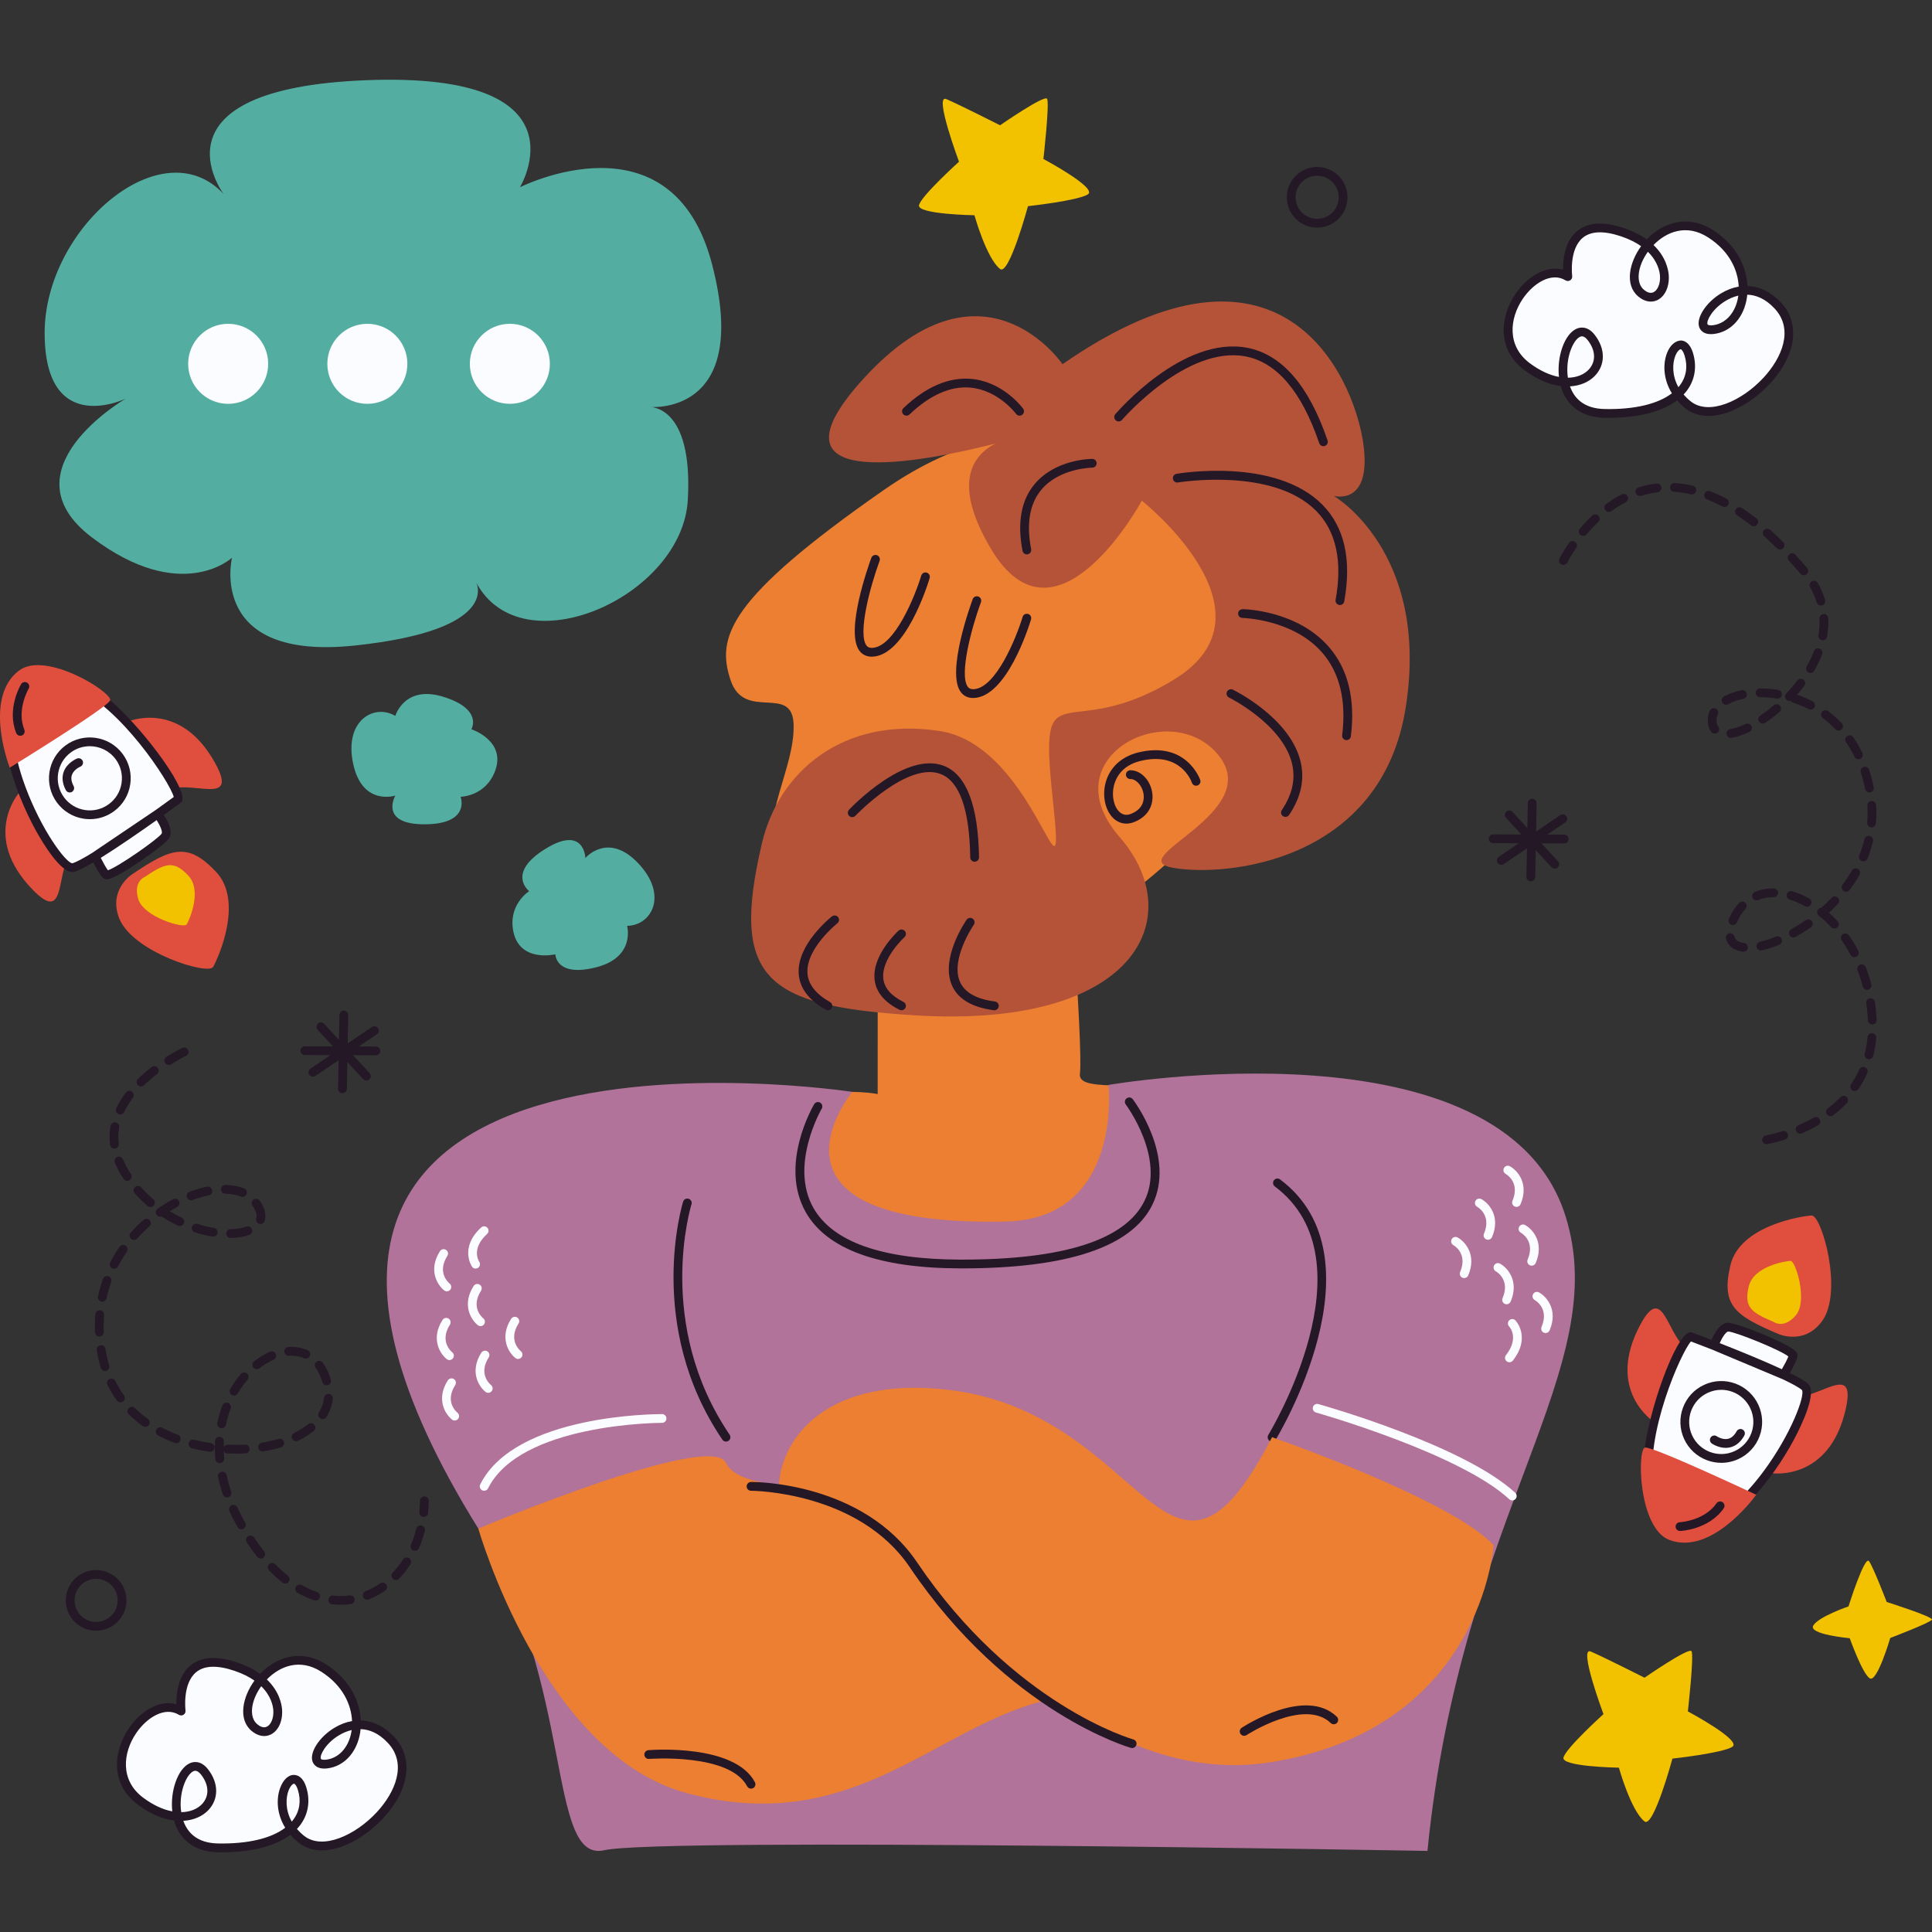 <?xml version="1.0" encoding="iso-8859-1"?>
<!-- Generator: Adobe Illustrator 28.0.0, SVG Export Plug-In . SVG Version: 6.00 Build 0)  -->
<svg xmlns="http://www.w3.org/2000/svg" xmlns:xlink="http://www.w3.org/1999/xlink" version="1.1" id="Layer_1" x="0px" y="0px" viewBox="0 0 512 512" style="enable-background:new 0 0 512 512;" xml:space="preserve">
<rect x="0" y="0" width="512" height="512" fill="#333333" stroke="none"/>
<g>
	<path style="fill:#241726;" d="M414.545,221.184h-0.007l-4.497-0.016l4.764-3.23c0.531-0.361,0.67-1.083,0.309-1.615   c-0.363-0.534-1.09-0.666-1.615-0.31l-6.427,4.357l0.142-7.508c0.013-0.643-0.498-1.171-1.14-1.184l-0.007,0   c-0.638-0.008-1.164,0.5-1.177,1.141l-0.126,6.626l-3.93-4.264c-0.437-0.469-1.17-0.503-1.643-0.067   c-0.471,0.434-0.501,1.172-0.067,1.643l4.044,4.386l-7.447-0.026c-0.642-0.002-1.164,0.516-1.166,1.159   c-0.002,0.638,0.509,1.158,1.147,1.166l0.011,0l6.794,0.024l-5.308,3.599c-0.532,0.361-0.67,1.083-0.31,1.615   c0.223,0.328,0.582,0.505,0.947,0.51c0.232,0.003,0.464-0.062,0.668-0.2l6.159-4.175l-0.143,7.564   c-0.013,0.643,0.498,1.171,1.14,1.184l0.007,0c0.638,0.008,1.164-0.501,1.177-1.141l0.136-7.144l4.19,4.544   c0.226,0.244,0.531,0.37,0.84,0.374c0.286,0.004,0.576-0.097,0.803-0.307c0.471-0.434,0.501-1.172,0.067-1.643l-4.387-4.758   l6.038,0.021c0.643,0.002,1.165-0.516,1.166-1.159C415.698,221.712,415.188,221.192,414.545,221.184z"/>
	<path style="fill:#241726;" d="M99.613,277.336h-0.007l-4.497-0.016l4.764-3.23c0.531-0.361,0.67-1.083,0.309-1.615   c-0.363-0.534-1.09-0.666-1.615-0.309l-6.427,4.357l0.143-7.509c0.013-0.642-0.498-1.171-1.14-1.184h-0.007   c-0.638-0.008-1.164,0.5-1.177,1.14l-0.126,6.626l-3.93-4.264c-0.437-0.469-1.17-0.504-1.643-0.067   c-0.471,0.434-0.501,1.172-0.067,1.643l4.044,4.386l-7.447-0.026c-0.643-0.002-1.165,0.516-1.166,1.158   c-0.001,0.638,0.51,1.158,1.147,1.166l0.011,0l6.794,0.024l-5.308,3.599c-0.531,0.361-0.67,1.083-0.309,1.615   c0.223,0.328,0.581,0.505,0.947,0.51c0.232,0.003,0.464-0.062,0.668-0.2l6.159-4.176l-0.143,7.564   c-0.013,0.642,0.498,1.171,1.14,1.184h0.007c0.638,0.008,1.164-0.5,1.177-1.14l0.136-7.144l4.19,4.544   c0.226,0.244,0.531,0.37,0.84,0.374c0.286,0.004,0.576-0.097,0.803-0.308c0.471-0.434,0.501-1.172,0.067-1.643l-4.387-4.759   l6.038,0.021c0.643,0.001,1.165-0.516,1.167-1.159C100.766,277.864,100.255,277.344,99.613,277.336z"/>
	<path style="fill:#F2C100;" d="M489.874,425.714c0,0,4.282-13.648,5.449-11.982c1.168,1.667,4.671,10.814,4.671,10.814   s12.322,3.893,11.999,4.671c-0.322,0.779-11.057,4.866-11.057,4.866s-3.473,11.872-5.419,10.704s-5.318-10.639-5.318-10.639   s-11.03-0.998-9.668-3.354C481.894,428.439,489.874,425.714,489.874,425.714z"/>
	<path style="fill:#241726;" d="M344.157,58.655l-0.027-0.021c-3.502-2.715-4.141-7.773-1.425-11.277   c2.704-3.488,7.75-4.137,11.249-1.447c1.724,1.337,2.808,3.235,3.077,5.366c0.268,2.128-0.307,4.237-1.622,5.932   C352.703,60.694,347.654,61.343,344.157,58.655z M352.557,47.768c-2.507-1.927-6.093-1.465-8.014,1.012   c-1.931,2.49-1.477,6.086,1.011,8.016l0.02,0.015c2.486,1.911,6.073,1.45,7.997-1.028c0.935-1.205,1.345-2.703,1.152-4.218   C354.533,50.052,353.762,48.703,352.557,47.768z"/>
	<path style="fill:#241726;" d="M20.575,430.49l-0.027-0.021c-3.502-2.715-4.141-7.774-1.425-11.278   c2.704-3.488,7.75-4.136,11.249-1.447c1.724,1.337,2.808,3.235,3.077,5.366c0.269,2.128-0.307,4.237-1.622,5.932   C29.121,432.53,24.072,433.179,20.575,430.49z M28.975,419.603c-2.507-1.927-6.093-1.465-8.014,1.012   c-1.931,2.49-1.477,6.086,1.011,8.016l0.02,0.015c2.486,1.911,6.073,1.45,7.997-1.028c0.935-1.205,1.345-2.703,1.152-4.217   C30.951,421.887,30.181,420.539,28.975,419.603z"/>
	<g>
		<path style="fill:#FBFCFF;" d="M415.489,73.306c0,0-2.294-17.413,14.467-11.779c16.761,5.634,11.299,21.577,4.91,16.121    c-6.39-5.456,5.599-23.959,18.425-15.72s9.957,24.227,0.859,25.407c-9.098,1.18,5.508-18.615,16.968-6.39    s-13.561,34.513-23.795,26.319c-10.233-8.194-2.225-21.421,0.23-13.36c2.455,8.061-4.165,15.965-22.314,15.653    c-18.149-0.312-9.888-28.235-3.544-20.107c6.344,8.128-4.188,17.301-16.991,7.726C391.902,87.601,406.507,67.806,415.489,73.306z"/>
		<path style="fill:#241726;" d="M426.246,110.729c-0.339,0-0.681-0.002-1.027-0.009c-5.959-0.102-10.146-3.156-11.617-8.418    c-2.9-0.361-6.181-1.644-9.593-4.195c-7.377-5.517-6.509-14.137-2.377-20.232c3.009-4.438,8.039-7.696,12.587-6.393    c-0.025-2.711,0.445-7.539,3.77-10.277c2.818-2.32,6.97-2.586,12.337-0.776c2.521,0.847,4.51,1.891,6.079,3.02    c4.247-4.463,10.892-6.745,17.515-2.495c6.491,4.171,8.936,9.962,9.174,14.847c3.191,0.109,6.273,1.578,8.872,4.352    c5.198,5.544,4.053,13.994-2.914,21.526c-6.305,6.817-16.313,11.408-22.455,6.495c-0.821-0.658-1.538-1.353-2.16-2.075    C440.44,109.112,434.157,110.729,426.246,110.729z M416.065,102.39c1.034,2.949,3.495,5.907,9.194,6.005    c7.891,0.166,14.089-1.328,17.806-4.164c-2.236-3.623-2.42-7.601-1.342-10.543c0.797-2.175,2.255-3.408,3.738-3.455    c0.824,0.025,2.336,0.488,3.203,3.333c1.091,3.585,0.51,7.126-1.638,9.973c-0.264,0.352-0.551,0.69-0.858,1.015    c0.53,0.615,1.153,1.221,1.881,1.803c4.853,3.893,13.622-0.127,19.295-6.257c4.835-5.226,8.142-12.793,2.925-18.359    c-2.489-2.656-5-3.58-7.227-3.646c-0.059,0.631-0.156,1.235-0.284,1.807c-1.069,4.758-4.311,8.05-8.459,8.588    c-2.922,0.384-3.758-1.135-3.993-1.803c-0.85-2.429,1.783-6.513,5.752-8.92c1.548-0.938,3.135-1.539,4.718-1.809    c-0.193-4.252-2.346-9.347-8.113-13.049c-5.742-3.689-11.084-1.462-14.462,2.023c3.344,3.201,3.933,6.638,4.03,7.973    c0.216,2.992-0.943,5.583-2.951,6.597c-1.612,0.817-3.495,0.459-5.168-0.969c-3.61-3.081-2.336-8.99,0.8-13.294    c-1.369-0.963-3.11-1.864-5.325-2.609c-4.554-1.528-7.956-1.408-10.115,0.365c-3.703,3.04-2.839,10.089-2.83,10.162    c0.058,0.443-0.144,0.881-0.52,1.124c-0.377,0.245-0.858,0.25-1.24,0.018c-3.719-2.286-8.513,0.731-11.325,4.881    c-3.513,5.181-4.305,12.468,1.844,17.066c2.774,2.075,5.409,3.21,7.74,3.648c-0.594-5.371,1.443-11.274,4.594-12.743    c0.804-0.377,2.883-0.969,4.877,1.585c2.881,3.691,2.879,7.98-0.007,10.924C421.105,101.189,418.832,102.233,416.065,102.39z     M445.392,92.558c-0.246,0-0.952,0.481-1.485,1.932c-0.642,1.75-0.898,4.931,0.89,8.116c0.13-0.152,0.255-0.309,0.373-0.465    c1.713-2.27,2.152-5.001,1.27-7.898c-0.37-1.217-0.837-1.678-1.043-1.684C445.396,92.558,445.395,92.558,445.392,92.558z     M419.231,89.127c-0.235,0-0.409,0.082-0.514,0.129c-1.88,0.876-3.96,5.803-3.208,10.845c2.338-0.034,4.226-0.835,5.435-2.07    c2.052-2.093,1.989-5.108-0.165-7.866C420.126,89.327,419.603,89.127,419.231,89.127z M460.678,78.337    c-1.358,0.316-2.528,0.881-3.413,1.419c-3.486,2.114-5.088,5.235-4.763,6.161c0.115,0.327,0.882,0.35,1.499,0.265    c3.155-0.408,5.64-3.01,6.489-6.792C460.567,79.052,460.63,78.7,460.678,78.337z M436.706,66.722    c-2.791,3.896-3.267,8.18-1.085,10.044c0.664,0.565,1.658,1.146,2.61,0.66c1.133-0.572,1.825-2.363,1.681-4.354    C439.836,72.008,439.365,69.324,436.706,66.722z"/>
	</g>
	<g>
		<path style="fill:#FBFCFF;" d="M48.008,453.448c0,0-2.294-17.413,14.467-11.779c16.761,5.634,11.3,21.577,4.91,16.121    c-6.39-5.456,5.599-23.959,18.425-15.72c12.826,8.239,9.957,24.227,0.859,25.407c-9.098,1.18,5.507-18.615,16.968-6.39    c11.46,12.225-13.562,34.513-23.795,26.319c-10.233-8.195-2.225-21.421,0.23-13.36c2.455,8.061-4.165,15.965-22.314,15.653    c-18.149-0.312-9.888-28.235-3.544-20.107c6.344,8.128-4.188,17.301-16.991,7.726C24.421,467.743,39.026,447.948,48.008,453.448z"/>
		<path style="fill:#241726;" d="M58.765,490.87c-0.339,0-0.681-0.002-1.027-0.009c-5.959-0.102-10.146-3.156-11.617-8.416    c-2.9-0.361-6.18-1.644-9.593-4.195c-7.376-5.517-6.509-14.137-2.377-20.232c3.009-4.441,8.055-7.705,12.587-6.393    c-0.025-2.711,0.445-7.542,3.77-10.28c2.818-2.32,6.97-2.583,12.338-0.776c2.521,0.847,4.511,1.893,6.08,3.02    c4.247-4.461,10.89-6.745,17.513-2.495c6.493,4.171,8.937,9.964,9.175,14.85c3.191,0.109,6.273,1.578,8.872,4.352    c5.198,5.544,4.055,13.991-2.913,21.524c-6.305,6.817-16.317,11.408-22.456,6.495c-0.819-0.658-1.538-1.353-2.16-2.075    C72.959,489.253,66.676,490.87,58.765,490.87z M48.584,482.534c1.034,2.947,3.495,5.905,9.194,6.002    c7.885,0.154,14.089-1.328,17.806-4.164c-2.235-3.623-2.42-7.601-1.342-10.543c0.798-2.175,2.2-3.53,3.738-3.453    c0.824,0.023,2.336,0.486,3.203,3.333c1.091,3.582,0.51,7.124-1.638,9.971c-0.264,0.352-0.55,0.69-0.858,1.015    c0.531,0.617,1.153,1.221,1.881,1.803c4.855,3.896,13.626-0.127,19.297-6.259c4.833-5.224,8.139-12.791,2.923-18.355    c-2.489-2.656-4.999-3.58-7.227-3.646c-0.059,0.631-0.156,1.235-0.285,1.807c-1.069,4.758-4.31,8.048-8.458,8.586    c-2.904,0.375-3.76-1.135-3.993-1.803c-0.85-2.427,1.783-6.511,5.752-8.917c1.547-0.938,3.135-1.539,4.718-1.809    c-0.193-4.254-2.346-9.347-8.113-13.052c-5.739-3.687-11.081-1.46-14.463,2.023c3.345,3.201,3.933,6.638,4.03,7.973    c0.215,2.992-0.943,5.583-2.951,6.597c-1.611,0.815-3.494,0.461-5.168-0.969c-3.609-3.081-2.335-8.99,0.8-13.294    c-1.368-0.963-3.11-1.864-5.325-2.609c-4.557-1.532-7.958-1.408-10.115,0.365c-3.704,3.04-2.839,10.091-2.83,10.162    c0.058,0.443-0.144,0.881-0.52,1.124c-0.377,0.243-0.858,0.252-1.24,0.018c-3.722-2.277-8.513,0.733-11.326,4.881    c-3.512,5.183-4.303,12.468,1.845,17.068c2.774,2.075,5.409,3.21,7.74,3.646c-0.594-5.371,1.443-11.272,4.594-12.741    c0.802-0.377,2.888-0.965,4.876,1.585c2.881,3.691,2.879,7.978-0.006,10.922C53.624,481.333,51.35,482.375,48.584,482.534z     M77.911,472.699c-0.247,0-0.952,0.481-1.485,1.932c-0.643,1.75-0.898,4.931,0.89,8.116c0.13-0.152,0.255-0.309,0.375-0.465    c1.712-2.27,2.151-5.001,1.269-7.896c-0.37-1.217-0.837-1.68-1.044-1.687C77.914,472.699,77.912,472.699,77.911,472.699z     M51.75,469.271c-0.235,0-0.409,0.079-0.514,0.129c-1.88,0.876-3.96,5.8-3.208,10.845c2.338-0.036,4.226-0.836,5.436-2.07    c2.05-2.095,1.986-5.108-0.166-7.866C52.645,469.471,52.12,469.271,51.75,469.271z M93.196,458.48    c-1.358,0.313-2.529,0.881-3.414,1.419c-3.485,2.113-5.086,5.233-4.762,6.161c0.115,0.325,0.882,0.345,1.5,0.263    c3.153-0.409,5.64-3.01,6.489-6.79C93.085,459.195,93.149,458.844,93.196,458.48z M69.226,446.864    c-2.791,3.898-3.268,8.18-1.086,10.043c0.664,0.568,1.658,1.147,2.61,0.661c1.133-0.572,1.825-2.363,1.681-4.354    C72.355,452.149,71.884,449.465,69.226,446.864z"/>
	</g>
	<path style="fill:#F2C100;" d="M424.935,454.263c0,0-6.734-18.038-3.367-16.595c3.367,1.443,14.252,6.94,14.252,6.94   s11.723-8.117,12.444-7.022c0.722,1.094-0.962,15.956-0.962,15.956s14.431,7.696,11.785,9.38   c-2.646,1.684-15.874,3.126-15.874,3.126s-5.02,18.519-7.394,16.655c-3.621-2.844-6.796-14.249-6.796-14.249   s-15.173-0.24-14.692-2.646S424.935,454.263,424.935,454.263z"/>
	<path style="fill:#F2C100;" d="M254.148,42.851c0,0-6.734-18.038-3.367-16.595c3.367,1.443,14.252,6.94,14.252,6.94   s11.723-8.117,12.445-7.022c0.722,1.094-0.962,15.956-0.962,15.956s14.431,7.696,11.785,9.38   c-2.646,1.684-15.874,3.127-15.874,3.127s-5.02,18.519-7.394,16.655c-3.621-2.844-6.796-14.249-6.796-14.249   s-15.173-0.241-14.692-2.646C244.025,51.99,254.148,42.851,254.148,42.851z"/>
	<path style="fill:#53AEA1;" d="M59.258,51.413c0,0-21.054-27.944,38.054-30.167s40.474,28.381,40.474,28.381   s40.278-20.391,50.903,20.367c10.626,40.757-16.793,37.843-16.793,37.843s11.857-0.922,10.375,24.709   c-1.482,25.631-44.029,44.572-56.102,21.763c0,0,7.052,12.611-32.152,16.762c-39.205,4.151-32.535-23.268-32.535-23.268   s-13.384,12.533-37.097-5.362c-23.713-17.895,8.938-36.8,8.938-36.8s-21.49,10.478-21.49-17.401   C11.831,60.36,42.955,33.848,59.258,51.413z"/>
	<path style="fill:#53AEA1;" d="M166.192,245.36c0,0,2.325,8.358-8.322,11.015c-10.646,2.657-10.692-3.47-10.692-3.47   s-9.402,2.26-11.123-5.986c-1.502-7.197,4.179-10.756,4.179-10.756s-6.147-4.711,4.248-11.171   c10.396-6.46,10.652,2.382,10.652,2.382s5.996-7.076,14.024,1.425C177.187,237.302,172.629,245.274,166.192,245.36z"/>
	<g>
		<path style="fill:#EC7F31;" d="M353.301,313.359c-13.149-38.301-68.256-19.461-67.113-28.768    c0.46-3.743-0.466-20.215-1.737-38.565c5.691-2.864,11.318-6.353,16.733-10.543c47.695-36.905,40.906-76.541,1.483-112.128    c0,0-27.214-22.265-68.528,6.554c-41.313,28.819-44.274,38.907-40.563,50.242c3.711,11.335,16.637,0.708,16.749,12.184    c0.113,11.475-8.24,22.937-5.743,38.1c2.133,12.947,13.063,21.443,28.022,24.386l-0.013,35.114c0,0-26.237-5.429-53.271,16.798    c-16.255,13.365-4.416,44.528,60.832,74.579C305.404,411.364,357.649,326.021,353.301,313.359z"/>
		<path style="fill:#241726;" d="M230.992,174.025c-1.384,0-2.52-0.568-3.29-1.648c-3.729-5.228,2.494-22.589,3.216-24.553    c0.222-0.599,0.895-0.904,1.492-0.69c0.603,0.222,0.912,0.89,0.69,1.494c-2.562,6.967-5.779,19.211-3.504,22.4    c0.341,0.477,0.751,0.652,1.453,0.672c6.018-0.125,11.494-13.88,13.097-19.17c0.186-0.613,0.834-0.965,1.449-0.776    c0.614,0.186,0.962,0.835,0.775,1.448c-0.639,2.114-6.495,20.639-15.274,20.823C231.061,174.025,231.027,174.025,230.992,174.025z    "/>
		<path style="fill:#241726;" d="M257.854,184.974c-1.385,0-2.52-0.567-3.291-1.648c-3.728-5.229,2.494-22.587,3.216-24.55    c0.221-0.602,0.891-0.904,1.492-0.69c0.603,0.222,0.912,0.89,0.69,1.494c-2.562,6.967-5.778,19.208-3.504,22.398    c0.342,0.477,0.749,0.645,1.454,0.672c6.018-0.125,11.494-13.88,13.097-19.17c0.186-0.613,0.837-0.958,1.45-0.776    c0.614,0.186,0.961,0.835,0.775,1.448c-0.639,2.114-6.495,20.639-15.274,20.822C257.923,184.974,257.888,184.974,257.854,184.974z    "/>
		<path style="fill:#241726;" d="M298.499,218.263c-1.19,0-2.312-0.429-3.275-1.267c-2.203-1.923-3.148-5.744-2.295-9.292    c0.992-4.13,4.125-7.142,8.596-8.266c12.919-3.242,16.515,7.154,16.548,7.26c0.201,0.606-0.128,1.26-0.736,1.464    c-0.603,0.2-1.266-0.125-1.47-0.733c-0.118-0.343-2.994-8.448-13.776-5.735c-4.934,1.237-6.442,4.638-6.903,6.552    c-0.647,2.699,0.01,5.641,1.563,6.997c0.84,0.733,1.832,0.885,2.948,0.45c3.671-1.432,3.543-4.325,3.317-5.503    c-0.396-2.066-1.941-3.739-3.448-3.739c-0.008-0.002-0.016-0.002-0.022,0c-0.639,0-1.158-0.515-1.162-1.156    c-0.005-0.64,0.513-1.164,1.154-1.169c0.01,0,0.019,0,0.03,0c2.655,0,5.116,2.413,5.731,5.628    c0.539,2.811-0.427,6.416-4.755,8.105C299.852,218.129,299.165,218.263,298.499,218.263z"/>
		<path style="fill:#241726;" d="M248.546,257.978c-14.937,0-26.386-5.158-26.565-5.24c-0.582-0.268-0.837-0.958-0.569-1.542    c0.269-0.584,0.964-0.835,1.541-0.57c0.271,0.125,27.401,12.309,52.111-1.687c0.56-0.316,1.27-0.12,1.585,0.44    c0.317,0.558,0.12,1.267-0.438,1.585C266.822,256.282,257.111,257.978,248.546,257.978z"/>
		<path style="fill:#B1739A;" d="M225.846,289.358c0,0-29.392,35.783,40.543,34.367c31.255-0.633,27.387-36.21,27.387-36.21    s104.248-18.113,121.031,34.548c13.005,40.806-27.568,78.435-36.517,168.447c0,0-202.924-3.625-218.186-0.179    s-7.671-43.917-33.345-85.236C36.833,260.37,225.846,289.358,225.846,289.358z"/>
		<path style="fill:#B55339;" d="M353.466,131.418c0,0,10.37,2.9,7.753-14.331s-21.501-60.936-79.642-20.567    c0,0-21.525-31.775-53.915,5.148c-25.639,29.227,17.162,20.704,36.121,15.882c-6.048,3.13-11.522,10.52-1.144,27.934    c17.309,29.046,39.955-12.8,39.955-12.8s37.566,29.708,8.52,47.417c-29.046,17.709-35.914-4.095-32.151,31.352    c3.763,35.446-4.19-13.785-29.91-17.723c-25.72-3.938-42.697,10.876-47.119,29.693c-8.447,35.949,0.875,43.145,40.132,45.63    c59.405,3.759,73.068-26.104,54.62-47.261c-18.448-21.157,13.292-37.234,26.092-21.817c12.8,15.417-25.864,27.546-11.883,30.012    c13.981,2.466,55.261-1.479,61.661-42.643C378.957,146.179,353.466,131.418,353.466,131.418z"/>
		<path style="fill:#241726;" d="M258.287,228.368c-0.633,0-1.152-0.509-1.162-1.144c-0.202-12.72-2.835-20.153-7.822-22.094    c-8.778-3.417-22.474,10.911-22.611,11.056c-0.443,0.463-1.178,0.488-1.644,0.045c-0.465-0.44-0.487-1.176-0.045-1.644    c0.605-0.638,14.913-15.608,25.142-11.626c5.956,2.316,9.087,10.466,9.306,24.226c0.01,0.643-0.502,1.169-1.144,1.181    C258.299,228.368,258.292,228.368,258.287,228.368z"/>
		<path style="fill:#241726;" d="M254.943,336.135c-0.141,0-0.28,0-0.421,0c-21.599-0.046-35.385-5.047-40.974-14.866    c-7.135-12.534,1.832-27.994,2.217-28.646c0.326-0.554,1.038-0.738,1.591-0.411c0.553,0.327,0.737,1.04,0.411,1.591    c-0.087,0.15-8.668,14.97-2.193,26.326c5.15,9.035,18.256,13.637,38.953,13.68c0.141,0,0.285,0,0.426,0    c26.933,0,43.182-5.203,48.303-15.469c5.686-11.397-4.811-25.499-4.917-25.64c-0.387-0.511-0.287-1.24,0.225-1.628    c0.51-0.386,1.241-0.291,1.628,0.225c0.471,0.622,11.472,15.378,5.15,28.071C299.798,330.496,282.843,336.135,254.943,336.135z"/>
		<path style="fill:#241726;" d="M192.403,382.037c-0.372,0-0.738-0.177-0.962-0.509c-20.563-30.273-10.507-62.758-10.402-63.083    c0.195-0.613,0.844-0.945,1.461-0.754c0.611,0.197,0.948,0.851,0.753,1.462c-0.1,0.313-9.797,31.756,10.112,61.067    c0.361,0.531,0.222,1.256-0.309,1.617C192.855,381.971,192.628,382.037,192.403,382.037z"/>
		<path style="fill:#241726;" d="M337.107,382.037c-0.208,0-0.419-0.057-0.608-0.173c-0.547-0.338-0.716-1.054-0.38-1.601    c0.284-0.459,27.991-46.133,1.716-65.848c-0.513-0.386-0.616-1.115-0.232-1.628c0.386-0.513,1.112-0.617,1.628-0.234    c27.966,20.986-0.839,68.454-1.133,68.931C337.878,381.842,337.497,382.037,337.107,382.037z"/>
		<path style="fill:#FBFCFF;" d="M128.303,395.068c-0.174,0-0.351-0.039-0.518-0.123c-0.574-0.286-0.808-0.983-0.521-1.557    c9.284-18.618,46.637-18.623,48.189-18.641c0.641,0.002,1.16,0.527,1.157,1.167c-0.003,0.64-0.523,1.158-1.162,1.158    c-0.006-0.002-0.01-0.002-0.023,0c-0.966,0-37.512,0.173-46.081,17.351C129.141,394.832,128.73,395.068,128.303,395.068z"/>
		<path style="fill:#FBFCFF;" d="M400.767,397.629c-0.283,0-0.566-0.102-0.79-0.311c-13.136-12.18-50.854-22.882-51.233-22.988    c-0.619-0.175-0.978-0.815-0.805-1.435c0.174-0.615,0.819-0.974,1.434-0.804c1.571,0.443,38.638,10.961,52.185,23.524    c0.471,0.436,0.498,1.171,0.062,1.642C401.391,397.504,401.08,397.629,400.767,397.629z"/>
		<path style="fill:#EC7F31;" d="M337.109,380.875c-27.816,53.62-32.922-6.548-86.099-12.592    c-31.295-3.557-43.873,12.31-44.605,25.354c-7.616-0.988-12.559-2.802-14.002-5.949c-3.957-8.629-65.642,17.408-65.642,17.408    s16.975,59.753,55.187,70.086c44.778,12.109,66.794-18.697,96.796-24.928c16.918,11.621,36.436,20.283,58.366,16.697    c55.711-9.11,58.702-57.467,58.702-57.467C384.594,397.337,337.109,380.875,337.109,380.875z"/>
		<path style="fill:#241726;" d="M300.029,463.25c-0.102,0-0.206-0.014-0.309-0.041c-0.322-0.089-32.571-9.29-58.617-47.872    c-13.555-20.078-41.558-20.269-42.059-20.269c-0.007,0-0.007,0-0.01,0c-0.639,0-1.159-0.518-1.162-1.158    c-0.002-0.64,0.514-1.165,1.157-1.167c1.152-0.041,29.686,0.088,44.003,21.295c25.534,37.824,56.991,46.842,57.305,46.928    c0.619,0.17,0.983,0.811,0.813,1.43C301.007,462.912,300.539,463.25,300.029,463.25z"/>
		<path style="fill:#241726;" d="M219.39,267.729c-0.194,0-0.389-0.048-0.571-0.15c-4.455-2.518-6.86-5.689-7.147-9.424    c-0.599-7.798,8.413-14.995,8.797-15.297c0.505-0.395,1.236-0.309,1.632,0.193c0.397,0.504,0.311,1.235-0.193,1.632    c-0.084,0.066-8.426,6.738-7.918,13.299c0.225,2.913,2.235,5.46,5.973,7.571c0.558,0.316,0.756,1.026,0.441,1.585    C220.189,267.515,219.795,267.729,219.39,267.729z"/>
		<path style="fill:#241726;" d="M238.91,267.729c-0.174,0-0.35-0.039-0.517-0.12c-3.926-1.952-6.144-4.57-6.591-7.78    c-0.91-6.532,6.031-12.929,6.327-13.199c0.476-0.431,1.211-0.395,1.641,0.077c0.431,0.474,0.397,1.21-0.076,1.644    c-0.063,0.057-6.334,5.846-5.589,11.163c0.336,2.402,2.127,4.425,5.324,6.012c0.574,0.286,0.809,0.985,0.523,1.559    C239.749,267.493,239.338,267.729,238.91,267.729z"/>
		<path style="fill:#241726;" d="M263.515,267.729c-0.05,0-0.101-0.002-0.152-0.009c-5.76-0.758-9.486-2.963-11.075-6.556    c-3.167-7.16,3.579-16.999,3.867-17.415c0.365-0.527,1.09-0.658,1.618-0.291c0.527,0.365,0.657,1.09,0.292,1.616    c-0.063,0.091-6.291,9.188-3.65,15.152c1.241,2.799,4.352,4.545,9.25,5.187c0.637,0.084,1.085,0.667,1.001,1.305    C264.59,267.302,264.089,267.729,263.515,267.729z"/>
		<path style="fill:#241726;" d="M240.223,110.154c-0.308,0-0.614-0.12-0.842-0.361c-0.443-0.465-0.423-1.201,0.041-1.644    c5.975-5.678,12.035-8.257,17.983-7.739c8.462,0.772,13.524,7.607,13.735,7.898c0.377,0.518,0.262,1.244-0.255,1.621    c-0.52,0.384-1.244,0.265-1.623-0.252c-0.046-0.064-4.686-6.291-12.09-6.954c-5.257-0.463-10.69,1.923-16.146,7.11    C240.799,110.048,240.512,110.154,240.223,110.154z"/>
		<path style="fill:#241726;" d="M272.119,146.912c-0.546,0-1.033-0.386-1.14-0.942c-1.432-7.419-0.373-13.344,3.15-17.613    c5.503-6.668,14.926-6.745,15.324-6.745c0.641,0,1.161,0.52,1.161,1.16c0.001,0.643-0.519,1.162-1.16,1.165    c-0.086,0-8.75,0.089-13.543,5.912c-3.051,3.707-3.943,8.983-2.65,15.681c0.123,0.631-0.291,1.24-0.921,1.362    C272.267,146.905,272.192,146.912,272.119,146.912z"/>
		<path style="fill:#241726;" d="M350.716,118.25c-0.484,0-0.935-0.304-1.1-0.788c-4.659-13.678-11.227-21.419-19.524-23.011    c-15.61-2.976-32.584,16.627-32.753,16.827c-0.419,0.486-1.152,0.545-1.639,0.127c-0.488-0.416-0.546-1.151-0.129-1.639    c0.729-0.851,18.022-20.832,34.958-17.597c9.177,1.757,16.339,10.016,21.287,24.544c0.208,0.608-0.118,1.267-0.725,1.475    C350.967,118.229,350.84,118.25,350.716,118.25z"/>
		<path style="fill:#241726;" d="M355.094,160.34c-0.068,0-0.138-0.007-0.208-0.018c-0.632-0.113-1.051-0.719-0.938-1.351    c1.865-10.314,0.127-18.253-5.165-23.597c-11.534-11.642-36.349-7.558-36.598-7.514c-0.642,0.116-1.234-0.318-1.342-0.951    c-0.109-0.631,0.317-1.233,0.949-1.342c1.066-0.179,26.25-4.331,38.638,8.168c5.861,5.914,7.814,14.543,5.806,25.649    C356.135,159.947,355.645,160.34,355.094,160.34z"/>
		<path style="fill:#241726;" d="M356.844,196.141c-0.048,0-0.095-0.002-0.143-0.009c-0.638-0.077-1.091-0.658-1.012-1.296    c1.133-9.188-0.646-16.548-5.284-21.876c-7.74-8.893-21.015-9.199-21.148-9.201c-0.641-0.009-1.154-0.538-1.144-1.181    c0.009-0.64,0.499-1.078,1.177-1.144c0.585,0.009,14.421,0.311,22.857,9.984c5.099,5.848,7.067,13.823,5.849,23.704    C357.924,195.71,357.423,196.141,356.844,196.141z"/>
		<path style="fill:#241726;" d="M340.651,216.49c-0.225,0-0.452-0.066-0.652-0.2c-0.531-0.361-0.67-1.085-0.309-1.616    c2.856-4.207,3.74-8.463,2.628-12.647c-2.73-10.273-16.479-17.102-16.618-17.17c-0.576-0.282-0.815-0.979-0.534-1.555    c0.284-0.572,0.982-0.81,1.554-0.534c0.605,0.295,14.834,7.353,17.842,18.654c1.296,4.867,0.304,9.764-2.949,14.559    C341.388,216.31,341.023,216.49,340.651,216.49z"/>
		<g>
			<path style="fill:#FBFCFF;" d="M401.889,319.84c-0.152,0-0.306-0.03-0.455-0.093c-0.59-0.252-0.866-0.933-0.614-1.523     c2.085-4.904-1.634-7.024-1.792-7.113c-0.563-0.309-0.767-1.017-0.458-1.578c0.31-0.561,1.021-0.772,1.579-0.456     c1.986,1.094,5.129,4.604,2.809,10.055C402.771,319.574,402.341,319.84,401.889,319.84z"/>
			<path style="fill:#FBFCFF;" d="M394.338,328.546c-0.152,0-0.306-0.03-0.455-0.093c-0.59-0.252-0.866-0.933-0.614-1.523     c2.085-4.904-1.633-7.024-1.792-7.113c-0.563-0.309-0.767-1.017-0.457-1.578c0.31-0.561,1.019-0.772,1.579-0.456     c1.986,1.094,5.128,4.604,2.809,10.055C395.22,328.28,394.79,328.546,394.338,328.546z"/>
			<path style="fill:#FBFCFF;" d="M405.912,335.413c-0.152,0-0.306-0.03-0.455-0.093c-0.59-0.252-0.866-0.933-0.614-1.523     c2.085-4.904-1.633-7.024-1.792-7.113c-0.563-0.309-0.767-1.017-0.457-1.578c0.31-0.563,1.02-0.774,1.579-0.456     c1.986,1.094,5.128,4.604,2.809,10.055C406.794,335.148,406.364,335.413,405.912,335.413z"/>
			<path style="fill:#FBFCFF;" d="M399.269,345.643c-0.152,0-0.306-0.03-0.455-0.093c-0.59-0.252-0.866-0.933-0.614-1.523     c2.027-4.77-1.401-6.89-1.798-7.115c-0.556-0.316-0.756-1.024-0.443-1.58c0.312-0.559,1.01-0.758,1.572-0.452     c1.984,1.094,5.126,4.604,2.807,10.055C400.151,345.378,399.721,345.643,399.269,345.643z"/>
			<path style="fill:#FBFCFF;" d="M388.026,338.705c-0.152,0-0.307-0.03-0.455-0.093c-0.59-0.252-0.866-0.933-0.614-1.523     c2.085-4.904-1.633-7.024-1.792-7.112c-0.563-0.309-0.767-1.017-0.457-1.578c0.31-0.561,1.019-0.77,1.579-0.456     c1.986,1.094,5.129,4.604,2.809,10.055C388.908,338.44,388.478,338.705,388.026,338.705z"/>
			<path style="fill:#FBFCFF;" d="M409.595,353.267c-0.152,0-0.307-0.03-0.455-0.093c-0.59-0.25-0.866-0.933-0.614-1.523     c2.026-4.77-1.402-6.89-1.799-7.115c-0.556-0.316-0.756-1.024-0.443-1.58c0.311-0.559,1.011-0.758,1.572-0.452     c1.984,1.094,5.126,4.604,2.808,10.055C410.477,353.001,410.047,353.267,409.595,353.267z"/>
			<path style="fill:#FBFCFF;" d="M400.008,361.012c-0.25,0-0.502-0.079-0.714-0.245c-0.506-0.397-0.596-1.126-0.201-1.632     c3.601-4.611,0.957-7.485,0.843-7.605c-0.441-0.463-0.429-1.196,0.027-1.639c0.456-0.443,1.18-0.445,1.632,0.011     c0.042,0.043,4.225,4.395-0.671,10.663C400.696,360.858,400.354,361.012,400.008,361.012z"/>
		</g>
		<g>
			<path style="fill:#FBFCFF;" d="M120.502,376.452c-0.251,0-0.504-0.082-0.717-0.252c-1.777-1.407-4.296-5.389-1.11-10.382     c0.345-0.54,1.062-0.697,1.605-0.356c0.541,0.345,0.699,1.065,0.354,1.605c-2.787,4.37,0.245,7.029,0.6,7.317     c0.496,0.402,0.575,1.133,0.176,1.63C121.179,376.303,120.842,376.452,120.502,376.452z"/>
			<path style="fill:#FBFCFF;" d="M129.385,369.113c-0.251,0-0.504-0.082-0.717-0.252c-1.776-1.405-4.295-5.387-1.109-10.382     c0.345-0.538,1.062-0.697,1.605-0.356c0.54,0.345,0.699,1.065,0.354,1.605c-2.787,4.37,0.244,7.029,0.599,7.317     c0.496,0.402,0.575,1.133,0.176,1.63C130.063,368.963,129.726,369.113,129.385,369.113z"/>
			<path style="fill:#FBFCFF;" d="M119.108,360.427c-0.252,0-0.506-0.082-0.721-0.252c-1.777-1.405-4.297-5.387-1.11-10.379     c0.345-0.54,1.063-0.699,1.605-0.357c0.541,0.345,0.699,1.065,0.354,1.605c-2.865,4.493,0.452,7.197,0.595,7.31     c0.503,0.397,0.588,1.128,0.189,1.632C119.791,360.275,119.451,360.427,119.108,360.427z"/>
			<path style="fill:#FBFCFF;" d="M127.344,351.434c-0.251,0-0.504-0.082-0.717-0.252c-1.777-1.405-4.296-5.387-1.109-10.379     c0.345-0.543,1.064-0.699,1.605-0.356c0.541,0.347,0.699,1.065,0.354,1.605c-2.788,4.37,0.244,7.026,0.599,7.315     c0.495,0.402,0.576,1.133,0.176,1.63C128.022,351.285,127.685,351.434,127.344,351.434z"/>
			<path style="fill:#FBFCFF;" d="M137.292,360.134c-0.252,0-0.506-0.082-0.721-0.252c-1.776-1.405-4.296-5.387-1.11-10.379     c0.345-0.54,1.064-0.699,1.605-0.356c0.541,0.345,0.699,1.065,0.354,1.605c-2.865,4.493,0.452,7.197,0.595,7.31     c0.503,0.397,0.588,1.128,0.19,1.632C137.976,359.982,137.635,360.134,137.292,360.134z"/>
			<path style="fill:#FBFCFF;" d="M118.419,342.213c-0.251,0-0.504-0.082-0.717-0.252c-1.776-1.405-4.295-5.387-1.109-10.382     c0.345-0.538,1.062-0.697,1.605-0.356c0.54,0.345,0.699,1.065,0.354,1.605c-2.787,4.37,0.244,7.029,0.599,7.317     c0.496,0.402,0.575,1.133,0.176,1.63C119.096,342.063,118.759,342.213,118.419,342.213z"/>
			<path style="fill:#FBFCFF;" d="M126.041,336.188c-0.363,0-0.718-0.17-0.944-0.49c-0.035-0.05-3.442-5.033,2.422-10.407     c0.473-0.438,1.208-0.402,1.642,0.07c0.434,0.474,0.402,1.208-0.071,1.641c-4.314,3.952-2.181,7.226-2.088,7.364     c0.358,0.527,0.226,1.249-0.298,1.612C126.501,336.119,126.269,336.188,126.041,336.188z"/>
		</g>
		<path style="fill:#241726;" d="M329.713,460.008c-0.378,0-0.75-0.184-0.973-0.524c-0.352-0.538-0.203-1.258,0.334-1.609    c0.686-0.452,16.871-10.925,25.196-2.929c0.463,0.443,0.478,1.178,0.034,1.644c-0.444,0.461-1.179,0.481-1.644,0.032    c-6.989-6.704-22.158,3.097-22.311,3.197C330.152,459.947,329.932,460.008,329.713,460.008z"/>
		<path style="fill:#241726;" d="M199.035,474.011c-0.417,0-0.821-0.225-1.028-0.62c-4.675-8.836-25.782-7.278-25.994-7.26    c-0.66,0.046-1.2-0.424-1.251-1.067c-0.05-0.638,0.427-1.199,1.067-1.249c0.93-0.084,22.848-1.698,28.233,8.491    c0.301,0.567,0.084,1.269-0.484,1.571C199.404,473.968,199.217,474.011,199.035,474.011z"/>
	</g>
	<path style="fill:#53AEA1;" d="M104.765,189.724c0,0,2.397-8.338,12.858-5.025c10.461,3.313,7.291,8.555,7.291,8.555   s9.193,2.999,6.34,10.925c-2.49,6.918-9.193,6.974-9.193,6.974s2.769,7.233-9.47,7.291s-7.826-7.608-7.826-7.608   s-8.814,2.888-11.201-8.559C91.178,190.83,99.237,186.427,104.765,189.724z"/>
	<path style="fill:#241726;" d="M468.166,303.217c-0.544,0-1.03-0.384-1.14-0.938c-0.124-0.629,0.286-1.242,0.916-1.364   c0.968-0.193,2.518-0.543,4.394-1.133c0.616-0.193,1.264,0.15,1.456,0.763c0.192,0.613-0.149,1.264-0.762,1.458   c-1.975,0.617-3.613,0.99-4.639,1.192C468.316,303.21,468.241,303.217,468.166,303.217z M477.051,300.436   c-0.451,0-0.879-0.263-1.068-0.704c-0.253-0.59,0.019-1.274,0.61-1.526c1.408-0.606,2.77-1.283,4.048-2.014   c0.56-0.32,1.269-0.129,1.587,0.431c0.319,0.556,0.125,1.267-0.431,1.585c-1.355,0.776-2.797,1.494-4.286,2.132   C477.359,300.406,477.204,300.436,477.051,300.436z M485.101,295.805c-0.351,0-0.697-0.159-0.926-0.458   c-0.388-0.511-0.289-1.24,0.222-1.628c1.214-0.926,2.341-1.923,3.346-2.963c0.447-0.459,1.182-0.472,1.644-0.027   c0.461,0.447,0.473,1.183,0.027,1.644c-1.088,1.124-2.302,2.2-3.61,3.194C485.594,295.727,485.346,295.805,485.101,295.805z    M491.516,289.132c-0.226,0-0.454-0.066-0.655-0.202c-0.53-0.363-0.666-1.087-0.303-1.616c0.833-1.219,1.562-2.52,2.166-3.866   c0.263-0.583,0.953-0.849,1.536-0.583c0.586,0.263,0.848,0.951,0.585,1.537c-0.66,1.471-1.456,2.892-2.368,4.225   C492.251,288.956,491.887,289.132,491.516,289.132z M495.301,280.705c-0.094,0-0.19-0.011-0.286-0.036   c-0.622-0.157-0.999-0.788-0.842-1.41c0.354-1.403,0.604-2.881,0.74-4.391c0.057-0.64,0.619-1.097,1.263-1.053   c0.639,0.059,1.11,0.624,1.052,1.262c-0.149,1.632-0.418,3.228-0.802,4.749C496.294,280.354,495.821,280.705,495.301,280.705z    M496.172,271.495c-0.617,0-1.132-0.486-1.16-1.11c-0.018-0.418-0.044-0.84-0.077-1.271c-0.085-1.099-0.208-2.177-0.367-3.228   c-0.096-0.636,0.341-1.228,0.975-1.323c0.636-0.1,1.227,0.341,1.322,0.974c0.168,1.108,0.297,2.243,0.387,3.399   c0.035,0.456,0.061,0.906,0.082,1.346c0.028,0.64-0.468,1.185-1.109,1.212C496.207,271.495,496.19,271.495,496.172,271.495z    M494.78,262.321c-0.516,0-0.988-0.347-1.124-0.869c-0.381-1.462-0.845-2.908-1.381-4.297c-0.232-0.599,0.067-1.271,0.666-1.503   c0.595-0.225,1.271,0.066,1.502,0.667c0.568,1.471,1.06,3.001,1.463,4.547c0.162,0.62-0.21,1.256-0.832,1.417   C494.976,262.31,494.878,262.321,494.78,262.321z M491.44,253.667c-0.418,0-0.821-0.225-1.029-0.62   c-0.705-1.337-1.493-2.631-2.341-3.846c-0.367-0.527-0.238-1.251,0.288-1.619c0.527-0.365,1.252-0.236,1.619,0.288   c0.902,1.292,1.74,2.67,2.49,4.091c0.3,0.567,0.082,1.271-0.486,1.571C491.808,253.624,491.623,253.667,491.44,253.667z    M462.043,252.221c-0.05,0-0.101-0.002-0.152-0.009c-2.388-0.316-3.983-1.53-4.493-3.421c-0.167-0.62,0.201-1.258,0.821-1.423   c0.617-0.173,1.258,0.198,1.425,0.819c0.095,0.354,0.386,1.435,2.55,1.719c0.637,0.084,1.085,0.667,1.001,1.305   C463.118,251.794,462.618,252.221,462.043,252.221z M466.656,251.88c-0.532,0-1.014-0.368-1.134-0.91   c-0.139-0.627,0.256-1.249,0.883-1.387c1.325-0.293,2.75-0.751,4.24-1.36c0.587-0.248,1.273,0.041,1.516,0.636   c0.243,0.595-0.042,1.274-0.637,1.516c-1.609,0.659-3.162,1.156-4.614,1.478C466.825,251.871,466.74,251.88,466.656,251.88z    M475.274,248.436c-0.409,0-0.805-0.216-1.017-0.599c-0.312-0.561-0.109-1.267,0.452-1.58c1.29-0.715,2.581-1.526,3.834-2.407   c0.525-0.37,1.252-0.243,1.62,0.284c0.369,0.524,0.242,1.249-0.282,1.619c-1.32,0.926-2.681,1.782-4.043,2.538   C475.659,248.389,475.465,248.436,475.274,248.436z M486.119,246.071c-0.313,0-0.627-0.127-0.856-0.377   c-0.877-0.954-1.805-1.846-2.762-2.654c-0.188-0.064-0.362-0.177-0.502-0.338c-0.063-0.07-0.113-0.148-0.154-0.227   c-0.35-0.418-0.368-1.038-0.014-1.476c0.217-0.27,0.529-0.418,0.849-0.431c0.947-0.849,1.855-1.734,2.705-2.64   c0.439-0.472,1.174-0.495,1.644-0.052c0.467,0.438,0.491,1.174,0.052,1.641c-0.755,0.806-1.553,1.594-2.381,2.356   c0.784,0.704,1.546,1.455,2.275,2.25c0.435,0.472,0.403,1.208-0.069,1.641C486.682,245.968,486.401,246.071,486.119,246.071z    M459.235,245.142c-0.153,0-0.309-0.03-0.459-0.093c-0.59-0.254-0.863-0.938-0.61-1.528c0.704-1.639,1.613-3.063,2.704-4.232   c0.439-0.468,1.174-0.495,1.644-0.057c0.469,0.438,0.495,1.171,0.057,1.641c-0.908,0.974-1.671,2.173-2.268,3.564   C460.115,244.879,459.686,245.142,459.235,245.142z M478.891,240.286c-0.191,0-0.384-0.048-0.562-0.145   c-1.343-0.745-2.702-1.323-4.039-1.725c-0.615-0.184-0.964-0.831-0.78-1.446c0.184-0.615,0.826-0.969,1.447-0.779   c1.496,0.447,3.009,1.092,4.497,1.916c0.562,0.311,0.765,1.019,0.454,1.58C479.697,240.07,479.299,240.286,478.891,240.286z    M465.509,238.611c-0.457,0-0.891-0.272-1.076-0.722c-0.243-0.595,0.042-1.274,0.636-1.517c1.524-0.624,3.195-0.94,4.966-0.94   c0.643,0,1.168,0.52,1.168,1.162s-0.513,1.162-1.156,1.162c-1.48,0-2.855,0.259-4.098,0.767   C465.805,238.584,465.656,238.611,465.509,238.611z M489.222,236.325c-0.242,0-0.486-0.075-0.695-0.232   c-0.514-0.384-0.62-1.112-0.235-1.628c0.909-1.215,1.74-2.481,2.472-3.764c0.317-0.559,1.027-0.749,1.585-0.434   c0.559,0.318,0.753,1.028,0.434,1.587c-0.778,1.364-1.663,2.711-2.629,4.005C489.926,236.164,489.577,236.325,489.222,236.325z    M493.806,228.261c-0.145,0-0.292-0.027-0.435-0.084c-0.595-0.241-0.883-0.917-0.644-1.512c0.564-1.401,1.026-2.833,1.373-4.261   c0.152-0.624,0.773-0.997,1.404-0.856c0.623,0.152,1.007,0.781,0.855,1.405c-0.372,1.535-0.869,3.076-1.474,4.579   C494.702,227.986,494.266,228.261,493.806,228.261z M495.98,219.262c-0.034,0-0.068-0.002-0.102-0.005   c-0.64-0.057-1.114-0.62-1.057-1.26c0.073-0.833,0.11-1.68,0.11-2.54c0-0.633-0.02-1.273-0.062-1.923   c-0.041-0.643,0.445-1.194,1.086-1.235c0.617-0.066,1.193,0.445,1.234,1.085c0.044,0.699,0.067,1.389,0.067,2.073   c0,0.929-0.04,1.843-0.119,2.745C497.083,218.805,496.576,219.262,495.98,219.262z M495.408,210.017   c-0.544,0-1.03-0.384-1.14-0.938c-0.297-1.505-0.678-2.972-1.131-4.359c-0.2-0.611,0.133-1.267,0.743-1.467   c0.615-0.195,1.267,0.136,1.466,0.745c0.482,1.476,0.886,3.033,1.203,4.631c0.124,0.629-0.286,1.24-0.915,1.364   C495.559,210.01,495.483,210.017,495.408,210.017z M492.51,201.213c-0.431,0-0.846-0.241-1.047-0.654   c-0.657-1.353-1.413-2.652-2.246-3.859c-0.365-0.529-0.232-1.253,0.297-1.616c0.527-0.372,1.251-0.234,1.616,0.295   c0.9,1.305,1.715,2.706,2.424,4.164c0.28,0.579,0.04,1.274-0.538,1.555C492.853,201.177,492.68,201.213,492.51,201.213z    M458.697,195.542c-0.562,0-1.056-0.406-1.147-0.978c-0.101-0.636,0.33-1.23,0.965-1.333c1.18-0.189,2.593-0.661,4.087-1.367   c0.586-0.27,1.275-0.025,1.548,0.554c0.273,0.581,0.026,1.273-0.554,1.548c-1.715,0.81-3.301,1.335-4.715,1.562   C458.82,195.538,458.757,195.542,458.697,195.542z M454.424,194.425c-0.352,0-0.7-0.159-0.928-0.461   c-0.43-0.57-0.713-1.269-0.84-2.077c-0.053-0.341-0.079-0.679-0.079-1.01c0-0.883,0.185-1.737,0.552-2.536   c0.267-0.583,0.953-0.835,1.54-0.574c0.583,0.268,0.84,0.958,0.573,1.542c-0.226,0.495-0.34,1.021-0.34,1.569   c0,0.213,0.017,0.429,0.052,0.649c0.067,0.427,0.2,0.774,0.397,1.035c0.387,0.513,0.286,1.242-0.227,1.63   C454.915,194.348,454.669,194.425,454.424,194.425z M487.242,193.604c-0.305,0-0.61-0.12-0.838-0.357   c-1.027-1.067-2.15-2.059-3.338-2.947c-0.514-0.384-0.62-1.113-0.235-1.626c0.384-0.515,1.112-0.622,1.627-0.236   c1.288,0.962,2.507,2.039,3.622,3.196c0.445,0.463,0.431,1.199-0.032,1.644C487.822,193.495,487.532,193.604,487.242,193.604z    M467.135,191.764c-0.376,0-0.743-0.182-0.968-0.517c-0.356-0.534-0.212-1.256,0.321-1.612c1.212-0.808,2.423-1.728,3.601-2.726   c0.489-0.418,1.225-0.357,1.638,0.132c0.417,0.49,0.357,1.224-0.133,1.639c-1.244,1.058-2.528,2.029-3.814,2.89   C467.581,191.701,467.357,191.764,467.135,191.764z M479.825,188.066c-0.18,0-0.363-0.041-0.534-0.129   c-1.313-0.681-2.697-1.267-4.111-1.737c-0.269-0.091-0.484-0.268-0.621-0.493c-0.388,0.116-0.825,0.025-1.138-0.27   c-0.465-0.441-0.485-1.176-0.043-1.641c1.052-1.11,2.038-2.268,2.928-3.446c0.387-0.511,1.116-0.615,1.629-0.225   c0.512,0.386,0.613,1.115,0.226,1.628c-0.602,0.795-1.244,1.582-1.918,2.352c1.416,0.488,2.8,1.083,4.119,1.766   c0.57,0.297,0.792,0.999,0.497,1.569C480.651,187.837,480.245,188.066,479.825,188.066z M457.425,186.763   c-0.409,0-0.805-0.216-1.017-0.597c-0.312-0.563-0.11-1.269,0.452-1.582c1.338-0.743,2.917-1.306,4.695-1.671   c0.625-0.125,1.244,0.277,1.372,0.906c0.129,0.629-0.276,1.244-0.905,1.373c-1.545,0.315-2.902,0.797-4.034,1.426   C457.809,186.716,457.615,186.763,457.425,186.763z M471.04,185.142c-0.063,0-0.127-0.005-0.193-0.016   c-1.462-0.243-2.934-0.368-4.376-0.368c-0.643,0-1.193-0.52-1.193-1.162c0-0.643,0.488-1.162,1.131-1.162h0.063   c1.57,0,3.17,0.134,4.76,0.399c0.632,0.107,1.06,0.704,0.955,1.337C472.09,184.741,471.599,185.142,471.04,185.142z    M479.799,178.341c-0.195,0-0.391-0.048-0.573-0.152c-0.558-0.318-0.754-1.026-0.436-1.585c0.765-1.346,1.411-2.704,1.918-4.037   c0.229-0.599,0.905-0.899,1.501-0.67c0.599,0.227,0.9,0.899,0.672,1.501c-0.55,1.442-1.246,2.906-2.07,4.354   C480.596,178.13,480.203,178.341,479.799,178.341z M483.044,169.678c-0.067,0-0.135-0.005-0.203-0.018   c-0.632-0.111-1.055-0.715-0.942-1.346c0.204-1.158,0.308-2.315,0.308-3.442c0-0.309-0.008-0.615-0.023-0.924   c-0.031-0.643,0.463-1.187,1.104-1.217c0.611-0.073,1.186,0.461,1.218,1.103c0.017,0.345,0.025,0.692,0.025,1.038   c0,1.262-0.116,2.556-0.344,3.846C484.088,169.28,483.598,169.678,483.044,169.678z M482.558,160.481   c-0.499,0-0.961-0.325-1.112-0.826c-0.413-1.371-0.998-2.722-1.738-4.016c-0.319-0.556-0.125-1.267,0.433-1.585   c0.557-0.32,1.267-0.125,1.586,0.431c0.826,1.446,1.481,2.96,1.944,4.497c0.186,0.615-0.162,1.264-0.776,1.448   C482.782,160.465,482.668,160.481,482.558,160.481z M478.032,152.44c-0.327,0-0.654-0.139-0.883-0.406   c-1.031-1.205-2.05-2.352-3.057-3.444c-0.436-0.47-0.406-1.206,0.065-1.641c0.47-0.436,1.204-0.411,1.642,0.066   c1.027,1.11,2.065,2.279,3.116,3.508c0.418,0.488,0.36,1.221-0.127,1.639C478.568,152.349,478.299,152.44,478.032,152.44z    M414.318,149.697c-0.174,0-0.35-0.039-0.515-0.123c-0.575-0.284-0.81-0.981-0.524-1.555c0.034-0.07,0.873-1.751,2.509-4.13   c0.365-0.527,1.088-0.663,1.616-0.3c0.529,0.363,0.663,1.088,0.3,1.616c-1.535,2.232-2.335,3.83-2.343,3.846   C415.157,149.461,414.746,149.697,414.318,149.697z M471.716,145.622c-0.295,0-0.591-0.111-0.817-0.336   c-1.132-1.119-2.246-2.164-3.344-3.14c-0.48-0.427-0.523-1.162-0.096-1.641c0.426-0.481,1.16-0.52,1.64-0.098   c1.128,1.004,2.274,2.075,3.435,3.226c0.456,0.452,0.461,1.187,0.009,1.644C472.314,145.506,472.015,145.622,471.716,145.622z    M419.573,142.015c-0.266,0-0.532-0.091-0.752-0.277c-0.489-0.415-0.549-1.149-0.134-1.637c1.045-1.233,2.15-2.4,3.285-3.473   c0.465-0.443,1.202-0.42,1.644,0.045c0.442,0.468,0.42,1.203-0.045,1.644c-1.074,1.015-2.12,2.123-3.11,3.287   C420.23,141.876,419.903,142.015,419.573,142.015z M464.755,139.463c-0.25,0-0.502-0.079-0.714-0.245   c-1.23-0.962-2.473-1.857-3.695-2.665c-0.536-0.354-0.683-1.074-0.329-1.609c0.352-0.538,1.075-0.688,1.61-0.329   c1.273,0.84,2.566,1.773,3.845,2.77c0.506,0.395,0.596,1.126,0.201,1.632C465.443,139.309,465.101,139.463,464.755,139.463z    M426.35,135.663c-0.36,0-0.714-0.166-0.942-0.479c-0.377-0.52-0.261-1.247,0.258-1.623c1.336-0.969,2.716-1.823,4.102-2.536   c0.568-0.295,1.271-0.07,1.565,0.502c0.293,0.57,0.068,1.271-0.503,1.564c-1.28,0.661-2.559,1.451-3.798,2.35   C426.825,135.59,426.586,135.663,426.35,135.663z M456.997,134.366c-0.184,0-0.371-0.043-0.545-0.136   c-1.363-0.727-2.741-1.362-4.094-1.891c-0.597-0.234-0.893-0.908-0.66-1.505c0.234-0.597,0.908-0.897,1.506-0.661   c1.437,0.561,2.897,1.237,4.34,2.005c0.567,0.302,0.782,1.006,0.48,1.573C457.815,134.144,457.412,134.366,456.997,134.366z    M434.587,131.445c-0.495,0-0.954-0.318-1.109-0.815c-0.192-0.611,0.149-1.265,0.761-1.455c1.549-0.488,3.145-0.833,4.744-1.024   c0.637-0.086,1.216,0.377,1.293,1.015c0.076,0.638-0.378,1.217-1.016,1.292c-1.455,0.177-2.91,0.49-4.323,0.933   C434.82,131.428,434.702,131.445,434.587,131.445z M448.352,131.029c-0.087,0-0.177-0.009-0.266-0.03   c-1.475-0.345-2.956-0.568-4.402-0.661c-0.64-0.041-1.126-0.595-1.085-1.235c0.041-0.64,0.612-1.144,1.235-1.085   c1.573,0.102,3.182,0.343,4.781,0.715c0.626,0.147,1.014,0.772,0.867,1.396C449.357,130.668,448.879,131.029,448.352,131.029z"/>
	<path style="fill:#241726;" d="M90.252,425.281c-0.725-0.002-1.453-0.041-2.186-0.118c-0.638-0.066-1.101-0.638-1.034-1.276   c0.067-0.638,0.605-1.112,1.277-1.035c1.469,0.152,2.92,0.136,4.359-0.057c0.647-0.113,1.221,0.361,1.308,0.997   c0.085,0.636-0.361,1.221-0.997,1.306C92.076,425.219,91.159,425.281,90.252,425.281z M83.658,424.168   c-0.123,0-0.247-0.018-0.37-0.061c-1.492-0.502-2.983-1.171-4.433-1.991c-0.56-0.318-0.756-1.026-0.439-1.585   c0.316-0.561,1.027-0.756,1.584-0.441c1.322,0.749,2.678,1.36,4.029,1.814c0.608,0.204,0.936,0.863,0.732,1.471   C84.597,423.862,84.144,424.168,83.658,424.168z M97.308,423.937c-0.463,0-0.901-0.279-1.082-0.736   c-0.235-0.597,0.058-1.271,0.655-1.507c1.337-0.529,2.635-1.224,3.857-2.066c0.529-0.363,1.254-0.229,1.616,0.3   c0.364,0.527,0.232,1.251-0.297,1.616c-1.368,0.942-2.822,1.719-4.323,2.311C97.595,423.912,97.45,423.937,97.308,423.937z    M75.583,419.659c-0.253,0-0.507-0.082-0.721-0.252c-1.203-0.954-2.397-2.039-3.551-3.222c-0.447-0.458-0.438-1.196,0.023-1.644   c0.46-0.449,1.194-0.438,1.644,0.023c1.083,1.112,2.203,2.129,3.328,3.022c0.503,0.4,0.588,1.131,0.189,1.632   C76.265,419.51,75.926,419.659,75.583,419.659z M104.922,418.729c-0.288,0-0.576-0.107-0.8-0.32   c-0.465-0.443-0.485-1.178-0.042-1.644c0.998-1.049,1.917-2.22,2.732-3.48c0.35-0.543,1.069-0.69,1.607-0.345   c0.539,0.35,0.693,1.069,0.345,1.607c-0.893,1.38-1.903,2.665-3,3.821C105.536,418.608,105.23,418.729,104.922,418.729z    M69.089,413.037c-0.344,0-0.683-0.152-0.913-0.441c-0.938-1.187-1.871-2.484-2.772-3.855c-0.352-0.536-0.203-1.258,0.334-1.61   s1.257-0.204,1.61,0.334c0.864,1.314,1.756,2.556,2.652,3.687c0.398,0.504,0.313,1.235-0.191,1.634   C69.595,412.955,69.341,413.037,69.089,413.037z M109.964,410.976c-0.153,0-0.309-0.03-0.458-0.093   c-0.59-0.254-0.864-0.938-0.611-1.528c0.576-1.344,1.057-2.768,1.43-4.227c0.158-0.622,0.79-0.999,1.414-0.838   c0.621,0.159,0.997,0.792,0.838,1.414c-0.403,1.575-0.923,3.112-1.546,4.568C110.844,410.713,110.415,410.976,109.964,410.976z    M63.971,405.289c-0.407,0-0.8-0.213-1.014-0.592l-0.494-0.897c-0.607-1.121-1.159-2.234-1.657-3.335   c-0.264-0.586-0.004-1.273,0.58-1.537c0.584-0.268,1.274-0.004,1.538,0.579c0.475,1.051,1.002,2.114,1.583,3.185l0.474,0.865   c0.316,0.559,0.117,1.267-0.443,1.582C64.36,405.241,64.164,405.289,63.971,405.289z M112.276,402.006   c-0.042,0-0.084-0.002-0.126-0.007c-0.638-0.068-1.1-0.643-1.031-1.28c0.107-0.983,0.17-1.989,0.187-3.013   c0.011-0.633,0.529-1.142,1.162-1.142c0.007,0,0.013,0,0.02,0c0.641,0.011,1.153,0.54,1.142,1.183   c-0.019,1.097-0.087,2.17-0.201,3.221C113.365,401.563,112.861,402.006,112.276,402.006z M60.158,396.825   c-0.486,0-0.939-0.306-1.102-0.792c-0.517-1.537-0.943-3.087-1.27-4.604c-0.135-0.629,0.265-1.246,0.892-1.383   c0.627-0.12,1.245,0.266,1.38,0.892c0.309,1.435,0.713,2.899,1.202,4.354c0.204,0.609-0.124,1.267-0.732,1.471   C60.405,396.807,60.281,396.825,60.158,396.825z M58.229,387.749c-0.597,0-1.104-0.456-1.157-1.062   c-0.089-1.019-0.131-2.023-0.131-3.004c-0.001-0.611,0.015-1.21,0.046-1.803c0.035-0.643,0.591-1.176,1.224-1.099   c0.64,0.034,1.133,0.581,1.099,1.221c-0.027,0.509-0.043,1.022-0.044,1.544c0.191-0.422,0.637-0.661,1.111-0.688   c1.529,0.066,3.047,0.057,4.534-0.025c0.638-0.077,1.189,0.454,1.225,1.094c0.036,0.642-0.454,1.19-1.095,1.226   c-1.563,0.091-3.156,0.098-4.763,0.03c-0.445-0.02-0.822-0.288-1-0.665c0.017,0.649,0.053,1.305,0.11,1.968   c0.056,0.64-0.418,1.203-1.058,1.258C58.296,387.747,58.262,387.749,58.229,387.749z M55.701,384.745   c-0.056,0-0.111-0.004-0.168-0.011c-1.588-0.232-3.164-0.543-4.68-0.928c-0.623-0.156-0.999-0.79-0.842-1.412   c0.158-0.624,0.788-1.008,1.412-0.84c1.44,0.363,2.935,0.661,4.444,0.879c0.636,0.093,1.076,0.683,0.983,1.319   C56.766,384.33,56.27,384.745,55.701,384.745z M69.596,384.646c-0.557,0-1.05-0.402-1.145-0.969   c-0.106-0.633,0.321-1.233,0.955-1.34c1.519-0.254,2.996-0.595,4.39-1.01c0.624-0.179,1.265,0.168,1.446,0.783   c0.184,0.615-0.166,1.262-0.781,1.446c-1.487,0.443-3.058,0.804-4.671,1.074C69.725,384.641,69.66,384.646,69.596,384.646z    M46.7,382.459c-0.136,0-0.275-0.023-0.41-0.075c-1.514-0.57-2.984-1.228-4.37-1.955c-0.569-0.297-0.789-0.999-0.49-1.569   c0.298-0.565,1.001-0.788,1.569-0.488c1.302,0.681,2.686,1.299,4.111,1.837c0.6,0.225,0.905,0.897,0.678,1.496   C47.612,382.173,47.17,382.459,46.7,382.459z M78.464,381.937c-0.432,0-0.847-0.241-1.048-0.656   c-0.279-0.577-0.037-1.274,0.54-1.553c1.407-0.681,2.659-1.457,3.721-2.309c0.503-0.4,1.234-0.318,1.633,0.182   c0.402,0.502,0.321,1.233-0.18,1.635c-1.197,0.958-2.596,1.827-4.161,2.586C78.806,381.901,78.633,381.937,78.464,381.937z    M58.739,378.502c-0.077,0-0.156-0.007-0.234-0.023c-0.629-0.129-1.035-0.745-0.906-1.373c0.325-1.585,0.775-3.146,1.338-4.64   c0.227-0.599,0.897-0.91,1.497-0.676c0.601,0.227,0.905,0.897,0.678,1.498c-0.52,1.378-0.935,2.82-1.236,4.286   C59.764,378.123,59.279,378.502,58.739,378.502z M38.502,378.13c-0.234,0-0.471-0.07-0.675-0.218   c-1.321-0.947-2.566-1.989-3.696-3.097c-0.459-0.449-0.465-1.187-0.016-1.644c0.447-0.463,1.185-0.465,1.644-0.018   c1.045,1.026,2.198,1.991,3.421,2.87c0.522,0.375,0.643,1.099,0.268,1.621C39.221,377.962,38.864,378.13,38.502,378.13z    M85.513,376.071c-0.21,0-0.424-0.057-0.614-0.177c-0.545-0.338-0.711-1.056-0.371-1.601c0.752-1.203,1.208-2.5,1.354-3.85   c0.069-0.64,0.629-1.108,1.282-1.031c0.638,0.07,1.099,0.643,1.03,1.28c-0.185,1.703-0.755,3.328-1.692,4.831   C86.279,375.878,85.901,376.071,85.513,376.071z M31.91,371.63c-0.36,0-0.713-0.166-0.941-0.479   c-0.945-1.296-1.786-2.69-2.501-4.141c-0.284-0.574-0.047-1.271,0.529-1.555c0.576-0.284,1.273-0.048,1.557,0.529   c0.656,1.33,1.428,2.609,2.294,3.8c0.378,0.517,0.263,1.246-0.255,1.623C32.387,371.558,32.148,371.63,31.91,371.63z    M62.017,369.844c-0.199,0-0.401-0.05-0.584-0.159c-0.555-0.322-0.741-1.035-0.418-1.589c0.827-1.419,1.771-2.749,2.805-3.959   c0.418-0.486,1.154-0.545,1.639-0.127c0.487,0.418,0.545,1.151,0.127,1.639c-0.943,1.103-1.806,2.32-2.564,3.619   C62.806,369.637,62.417,369.844,62.017,369.844z M86.565,367.133c-0.505,0-0.969-0.332-1.117-0.84   c-0.431-1.492-1.038-2.772-1.8-3.812c-0.38-0.518-0.269-1.244,0.248-1.623c0.519-0.386,1.244-0.27,1.625,0.248   c0.926,1.258,1.653,2.788,2.161,4.543c0.178,0.615-0.177,1.26-0.793,1.439C86.781,367.119,86.672,367.133,86.565,367.133z    M27.815,363.342c-0.499,0-0.96-0.325-1.112-0.826c-0.286-0.947-0.531-1.925-0.734-2.935c-0.117-0.588-0.221-1.169-0.313-1.746   c-0.101-0.636,0.33-1.23,0.965-1.333c0.631-0.1,1.23,0.331,1.33,0.965c0.087,0.549,0.187,1.103,0.298,1.657   c0.187,0.935,0.414,1.841,0.68,2.72c0.186,0.615-0.161,1.262-0.776,1.448C28.039,363.326,27.926,363.342,27.815,363.342z    M68.053,362.838c-0.347,0-0.69-0.154-0.918-0.45c-0.395-0.506-0.303-1.237,0.204-1.63c1.358-1.056,2.776-1.912,4.217-2.543   c0.593-0.254,1.275,0.009,1.531,0.599c0.258,0.588-0.01,1.274-0.598,1.53c-1.264,0.554-2.518,1.31-3.724,2.248   C68.553,362.758,68.301,362.838,68.053,362.838z M81.037,360.036c-0.158,0-0.32-0.032-0.474-0.102   c-1.191-0.531-2.552-0.749-3.982-0.649c-0.668,0.045-1.197-0.438-1.242-1.078c-0.046-0.64,0.436-1.196,1.076-1.242   c1.83-0.127,3.557,0.159,5.097,0.849c0.587,0.261,0.849,0.949,0.587,1.535C81.906,359.78,81.482,360.036,81.037,360.036z    M26.334,354.191c-0.62,0-1.134-0.488-1.16-1.115c-0.024-0.563-0.035-1.119-0.035-1.671c0-1.058,0.043-2.098,0.127-3.119   c0.053-0.64,0.63-1.105,1.254-1.062c0.64,0.052,1.116,0.613,1.064,1.253c-0.08,0.958-0.12,1.934-0.12,2.928   c0,0.52,0.011,1.044,0.033,1.576c0.027,0.64-0.471,1.183-1.114,1.21C26.367,354.191,26.351,354.191,26.334,354.191z    M27.105,344.951c-0.082,0-0.165-0.009-0.248-0.027c-0.627-0.134-1.025-0.754-0.89-1.38c0.338-1.562,0.783-3.115,1.321-4.611   c0.218-0.604,0.879-0.915,1.488-0.702c0.604,0.218,0.917,0.883,0.7,1.487c-0.505,1.403-0.921,2.854-1.237,4.316   C28.122,344.578,27.64,344.951,27.105,344.951z M30.24,336.231c-0.179,0-0.362-0.041-0.532-0.129   c-0.571-0.295-0.793-0.997-0.5-1.566c0.728-1.405,1.558-2.788,2.469-4.109c0.364-0.529,1.086-0.665,1.618-0.295   c0.528,0.363,0.66,1.087,0.296,1.616c-0.856,1.24-1.636,2.536-2.317,3.855C31.067,336.002,30.661,336.231,30.24,336.231z    M35.504,328.596c-0.276,0-0.552-0.098-0.773-0.293c-0.479-0.427-0.522-1.162-0.095-1.641c1.058-1.19,2.196-2.327,3.385-3.383   c0.478-0.422,1.212-0.384,1.641,0.098c0.426,0.481,0.383,1.215-0.098,1.641c-1.12,0.995-2.194,2.068-3.192,3.187   C36.143,328.464,35.824,328.596,35.504,328.596z M61.119,328.076c-0.631,0-1.148-0.504-1.162-1.138   c-0.014-0.64,0.495-1.174,1.136-1.187c1.603-0.034,3.058-0.268,4.209-0.676c0.606-0.211,1.27,0.104,1.482,0.708   c0.215,0.606-0.102,1.269-0.708,1.485c-1.399,0.495-3.059,0.767-4.931,0.808C61.136,328.076,61.127,328.076,61.119,328.076z    M56.49,327.724c-0.063,0-0.126-0.004-0.19-0.016c-1.54-0.252-3.116-0.633-4.681-1.135c-0.612-0.198-0.949-0.851-0.753-1.462   c0.195-0.613,0.851-0.945,1.461-0.754c1.457,0.467,2.921,0.824,4.35,1.058c0.633,0.102,1.063,0.702,0.959,1.335   C57.542,327.32,57.05,327.724,56.49,327.724z M47.652,324.914c-0.166,0-0.335-0.036-0.496-0.111   c-1.436-0.679-2.846-1.467-4.192-2.338c-0.046-0.032-0.09-0.063-0.129-0.098c-0.48,0.172-1.039,0.011-1.346-0.427   c-0.368-0.527-0.241-1.251,0.286-1.619c1.309-0.917,2.682-1.762,4.083-2.506c0.565-0.304,1.271-0.089,1.572,0.479   c0.302,0.567,0.086,1.271-0.48,1.573c-0.662,0.352-1.317,0.729-1.962,1.124c1.026,0.629,2.088,1.201,3.163,1.71   c0.58,0.275,0.827,0.967,0.554,1.548C48.506,324.669,48.088,324.914,47.652,324.914z M69.035,324.362   c-0.106,0-0.211-0.013-0.317-0.043c-0.619-0.175-0.977-0.817-0.803-1.435c0.055-0.195,0.083-0.406,0.083-0.622   c0-0.797-0.363-1.716-1.081-2.733c-0.37-0.524-0.244-1.251,0.28-1.619c0.523-0.375,1.249-0.243,1.62,0.279   c0.999,1.417,1.505,2.788,1.505,4.073c0,0.431-0.058,0.851-0.172,1.253C70.007,324.028,69.541,324.362,69.035,324.362z    M39.874,319.867c-0.268,0-0.537-0.091-0.756-0.279c-1.218-1.042-2.371-2.175-3.428-3.365c-0.426-0.479-0.382-1.214,0.098-1.641   c0.478-0.424,1.214-0.386,1.641,0.098c0.986,1.11,2.064,2.168,3.201,3.142c0.488,0.418,0.545,1.151,0.127,1.639   C40.527,319.729,40.201,319.867,39.874,319.867z M50.636,318.085c-0.471,0-0.914-0.288-1.088-0.756   c-0.225-0.602,0.08-1.271,0.681-1.496c1.569-0.586,3.13-1.038,4.64-1.344c0.635-0.129,1.242,0.284,1.37,0.908   c0.127,0.631-0.28,1.244-0.909,1.371c-1.391,0.282-2.832,0.699-4.286,1.244C50.91,318.062,50.772,318.085,50.636,318.085z    M64.266,317.192c-0.145,0-0.293-0.027-0.436-0.084c-1.175-0.477-2.565-0.733-4.133-0.767c-0.643-0.013-1.151-0.545-1.137-1.187   c0.014-0.64,0.546-1.112,1.187-1.137c1.85,0.041,3.517,0.354,4.955,0.935c0.595,0.241,0.882,0.919,0.641,1.514   C65.16,316.918,64.726,317.192,64.266,317.192z M33.719,312.94c-0.375,0-0.743-0.182-0.967-0.515   c-0.951-1.421-1.729-2.865-2.314-4.291c-0.243-0.595,0.042-1.274,0.636-1.517c0.589-0.245,1.272,0.041,1.516,0.636   c0.524,1.283,1.229,2.586,2.093,3.878c0.358,0.534,0.215,1.256-0.319,1.612C34.166,312.877,33.941,312.94,33.719,312.94z    M30.316,304.379c-0.578,0-1.078-0.429-1.152-1.017c-0.087-0.704-0.129-1.394-0.129-2.075c0-0.965,0.086-1.939,0.255-2.897   c0.11-0.631,0.715-1.067,1.346-0.942c0.632,0.111,1.054,0.715,0.942,1.346c-0.145,0.824-0.219,1.664-0.219,2.493   c0,0.586,0.035,1.181,0.111,1.784c0.08,0.638-0.372,1.219-1.009,1.299C30.412,304.377,30.363,304.379,30.316,304.379z    M31.858,295.349c-0.166,0-0.336-0.036-0.496-0.111c-0.58-0.275-0.829-0.967-0.554-1.548c0.664-1.401,1.522-2.802,2.552-4.161   c0.386-0.513,1.114-0.615,1.628-0.225c0.512,0.386,0.613,1.117,0.225,1.628c-0.932,1.233-1.707,2.495-2.302,3.753   C32.712,295.103,32.294,295.349,31.858,295.349z M37.375,287.918c-0.303,0-0.605-0.118-0.833-0.352   c-0.447-0.459-0.438-1.197,0.023-1.644c1.092-1.063,2.311-2.116,3.624-3.126c0.508-0.393,1.237-0.297,1.63,0.209   c0.392,0.508,0.298,1.24-0.211,1.63c-1.242,0.958-2.394,1.952-3.422,2.954C37.96,287.809,37.668,287.918,37.375,287.918z    M44.723,282.22c-0.387,0-0.765-0.193-0.985-0.545c-0.341-0.543-0.178-1.26,0.366-1.603c2.405-1.51,4.125-2.318,4.196-2.352   c0.579-0.275,1.273-0.02,1.545,0.561s0.022,1.273-0.56,1.546c-0.016,0.007-1.672,0.788-3.945,2.216   C45.147,282.163,44.934,282.22,44.723,282.22z"/>
	<path style="fill:#FBFCFF;" d="M71.071,96.415c0,5.856-4.747,10.604-10.604,10.604c-5.856,0-10.603-4.747-10.603-10.604   s4.747-10.604,10.603-10.604C66.324,85.812,71.071,90.559,71.071,96.415z"/>
	<path style="fill:#FBFCFF;" d="M145.72,96.415c0,5.856-4.747,10.604-10.603,10.604c-5.856,0-10.604-4.747-10.604-10.604   s4.747-10.604,10.604-10.604C140.972,85.812,145.72,90.559,145.72,96.415z"/>
	<path style="fill:#FBFCFF;" d="M107.955,96.415c0,5.856-4.747,10.604-10.604,10.604c-5.856,0-10.603-4.747-10.603-10.604   s4.747-10.604,10.603-10.604C103.208,85.812,107.955,90.559,107.955,96.415z"/>
	<g>
		<path style="fill:#E04F3E;" d="M33.59,191.345c0,0,14.011-6.345,23.501,11.019c6.472,11.842-7.278,3.708-12.997,7.265    C38.375,213.186,33.59,191.345,33.59,191.345z"/>
		<path style="fill:#E04F3E;" d="M5.046,210.097c0,0-10.181,11.529,3.629,25.701c9.418,9.665,5.682-5.868,10.763-10.289    C24.518,221.087,5.046,210.097,5.046,210.097z"/>
		<path style="fill:#FBFCFF;" d="M5.826,183.142c-11.524,11.519,8.949,47.815,13.522,46.774c1.084-0.247,3.225-1.4,5.851-3.006    c0.944,1.852,2.272,4.333,2.891,4.895c1.014,0.921,14.725-8.542,15.758-10.307c0.662-1.131-0.868-3.928-2.054-5.795    c3.19-2.271,5.403-3.893,5.403-3.893C48.719,209.35,21.508,167.466,5.826,183.142z"/>
		<path style="fill:#241726;" d="M5.004,182.319c-8.309,8.321-1.113,27.61,4.459,37.697c1.968,3.563,6.896,11.771,10.143,11.031    c1.024-0.233,2.865-1.181,5.103-2.501c0.68,1.345,1.786,3.38,2.599,4.119c0.234,0.212,0.653,0.441,1.33,0.338    c2.775-0.425,15.08-8.984,16.212-10.919c0.041-0.07,0.079-0.141,0.113-0.214c0.829-1.796-0.536-4.359-1.55-5.888    c2.235-1.6,3.898-2.815,4.471-3.235c0.121-0.088,0.222-0.199,0.301-0.326c0.023-0.036,0.043-0.075,0.062-0.115    c1.61-3.486-11.674-20.931-20.207-27.689C18.793,177.292,10.828,176.498,5.004,182.319z M42.847,220.905    c-0.912,1.415-11.578,8.872-14.249,9.727c-0.512-0.679-1.28-2.071-1.895-3.293c4.656-2.893,10.423-6.887,14.814-10.004    C42.5,218.862,43.117,220.416,42.847,220.905z M46.047,211.209c-1.511,1.105-3.166,2.299-4.881,3.521    c-0.007,0.004-0.015,0.005-0.023,0.01l-16.595,11.206c-0.01,0.007-0.016,0.018-0.026,0.026c-2.509,1.539-4.456,2.592-5.372,2.803    c-1.739-0.135-8.192-8.821-12.448-20.348c-3.452-9.351-4.082-17.037-1.886-21.793c0.477-1.033,1.088-1.927,1.831-2.67    c3.414-3.412,7.543-4.065,12.624-1.995C31.958,187.138,45.152,207.573,46.047,211.209z"/>
		<path style="fill:#E04F3E;" d="M2.578,203.443c0,0,25.723-15.827,26.597-17.808c0.874-1.981-16.92-13.253-24.062-7.977    C-4.175,184.52,1.893,201.611,2.578,203.443z"/>
		<g>
			<path style="fill:#FBFCFF;" d="M16.029,211.999c3.173,4.295,9.227,5.204,13.521,2.031c4.295-3.173,5.204-9.227,2.031-13.521     c-3.173-4.294-9.227-5.204-13.521-2.031C13.766,201.651,12.856,207.705,16.029,211.999z"/>
			<path style="fill:#241726;" d="M23.828,217.087c-0.541,0-1.086-0.04-1.631-0.121c-2.86-0.43-5.383-1.948-7.102-4.276     c-3.547-4.802-2.528-11.596,2.275-15.146c4.804-3.551,11.599-2.528,15.148,2.275c1.719,2.327,2.428,5.184,1.999,8.045     c-0.43,2.86-1.949,5.383-4.276,7.102C28.358,216.357,26.126,217.087,23.828,217.087z M23.794,197.751     c-1.756,0-3.526,0.54-5.042,1.662c-3.772,2.787-4.573,8.124-1.787,11.895c0,0.001,0,0.001,0,0.001     c1.35,1.828,3.33,3.019,5.577,3.357c2.245,0.343,4.488-0.218,6.317-1.57c1.829-1.351,3.021-3.332,3.358-5.578     c0.338-2.246-0.219-4.491-1.57-6.317C28.98,198.945,26.403,197.751,23.794,197.751z"/>
		</g>
		<path style="fill:#E04F3E;" d="M35.019,231.693c0,0-6.352,4.034-3.467,11.577c3.459,9.044,23.632,15.263,24.937,12.963    c1.306-2.3,8.182-17.398,0.718-25.24C49.744,223.151,45.49,224.625,35.019,231.693z"/>
		<path style="fill:#F2C100;" d="M38.439,232.349c0,0-3.241,1.192-1.784,5.955c1.458,4.763,12.156,7.851,12.828,6.668    c0.672-1.183,4.209-8.949,0.37-12.983C46.014,227.955,43.825,228.713,38.439,232.349z"/>
		<path style="fill:#241726;" d="M18.48,210.016c-0.417,0-0.82-0.225-1.028-0.618c-0.924-1.744-1.114-3.387-0.562-4.887    c0.888-2.418,3.41-3.446,3.517-3.488c0.595-0.24,1.275,0.053,1.51,0.649c0.237,0.595-0.051,1.269-0.645,1.509    c-0.053,0.022-1.69,0.722-2.204,2.145c-0.308,0.85-0.16,1.854,0.439,2.982c0.301,0.568,0.084,1.271-0.482,1.572    C18.85,209.973,18.664,210.016,18.48,210.016z"/>
		<path style="fill:#241726;" d="M5.373,194.989c-0.461,0-0.897-0.276-1.079-0.73c-2.56-6.387,1.137-12.68,1.296-12.945    c0.329-0.549,1.037-0.73,1.591-0.401c0.551,0.329,0.731,1.042,0.403,1.594c-0.032,0.054-3.257,5.587-1.132,10.887    c0.238,0.596-0.051,1.272-0.647,1.512C5.664,194.963,5.517,194.989,5.373,194.989z"/>
	</g>
	<g>
		<path style="fill:#E04F3E;" d="M438.322,376.801c0,0-12.98-8.251-3.646-25.699c6.366-11.899,7.087,4.06,13.195,6.899    C453.98,360.84,438.322,376.801,438.322,376.801z"/>
		<path style="fill:#E04F3E;" d="M469.642,390.422c0,0,15.222,2.208,19.52-17.108c2.932-13.173-8.021-1.542-14.503-3.373    C468.178,368.11,469.642,390.422,469.642,390.422z"/>
		<path style="fill:#FBFCFF;" d="M446.658,404.526c15.948,3.336,35.113-33.667,31.738-36.923c-0.8-0.772-2.937-1.932-5.719-3.25    c1.033-1.804,2.382-4.273,2.513-5.099c0.216-1.352-15.209-7.645-17.252-7.544c-1.309,0.065-2.812,2.877-3.725,4.891    c-3.647-1.426-6.216-2.39-6.216-2.39C445.106,354.284,424.954,399.985,446.658,404.526z"/>
		<path style="fill:#241726;" d="M446.42,405.664c11.512,2.397,23.714-14.185,29.105-24.37c1.904-3.598,6.075-12.215,3.678-14.528    c-0.756-0.729-2.557-1.751-4.887-2.901c0.753-1.306,1.851-3.345,2.024-4.43c0.049-0.311,0.012-0.788-0.445-1.297    c-1.875-2.089-15.774-7.7-18.013-7.589c-0.081,0.004-0.161,0.011-0.241,0.023c-1.957,0.289-3.354,2.835-4.079,4.521    c-2.563-0.994-4.49-1.721-5.155-1.97c-0.14-0.053-0.288-0.077-0.438-0.073c-0.042,0-0.086,0.005-0.13,0.011    c-3.799,0.561-11.124,21.228-12.108,32.069C434.663,396.878,438.36,403.978,446.42,405.664z M457.991,352.872    c1.684-0.011,13.763,4.832,15.94,6.598c-0.288,0.801-1.033,2.205-1.719,3.389c-4.97-2.312-11.47-4.951-16.482-6.919    C456.47,354.281,457.433,352.913,457.991,352.872z M448.125,355.501c1.751,0.66,3.657,1.391,5.619,2.157    c0.008,0.003,0.013,0.01,0.02,0.013l18.463,7.752c0.012,0.005,0.024,0.003,0.036,0.008c2.662,1.258,4.609,2.31,5.287,2.961    c0.839,1.529-2.897,11.685-10.212,21.557c-5.935,8.009-12.022,12.743-17.205,13.509c-1.125,0.166-2.208,0.145-3.237-0.07    c-4.725-0.988-7.531-4.087-8.581-9.472C435.695,380.47,445.572,358.241,448.125,355.501z"/>
		<path style="fill:#E04F3E;" d="M465.424,396.13c0,0-27.327-12.861-29.463-12.507c-2.136,0.354-1.827,21.415,6.498,24.502    C453.287,412.14,464.267,397.705,465.424,396.13z"/>
		<g>
			<path style="fill:#FBFCFF;" d="M465.22,380.189c1.857-5.007-0.697-10.57-5.703-12.427c-5.006-1.857-10.57,0.697-12.426,5.703     c-1.857,5.006,0.697,10.57,5.703,12.426C457.8,387.749,463.363,385.195,465.22,380.189z"/>
			<path style="fill:#241726;" d="M456.16,387.664c-1.27,0-2.544-0.227-3.771-0.682c-2.713-1.006-4.871-3.008-6.077-5.637     s-1.317-5.571-0.311-8.283c1.006-2.713,3.007-4.871,5.636-6.077c2.629-1.209,5.57-1.319,8.284-0.312     c5.6,2.077,8.466,8.323,6.388,13.921c-1.006,2.712-3.007,4.871-5.637,6.077C459.233,387.331,457.7,387.664,456.16,387.664z      M456.151,368.317c-1.209,0-2.413,0.261-3.544,0.78c-2.065,0.948-3.637,2.643-4.427,4.773s-0.704,4.441,0.244,6.505     c0.948,2.065,2.643,3.637,4.773,4.427c2.131,0.79,4.442,0.703,6.505-0.244c2.065-0.948,3.637-2.644,4.427-4.773l0,0     c1.631-4.397-0.62-9.302-5.017-10.933C458.149,368.494,457.149,368.317,456.151,368.317z"/>
		</g>
		<path style="fill:#E04F3E;" d="M471.304,353.515c0,0,6.853,3.107,11.586-3.437c5.675-7.846-0.165-28.131-2.805-27.965    c-2.64,0.167-19.038,2.678-21.515,13.217C456.094,345.87,459.656,348.623,471.304,353.515z"/>
		<path style="fill:#F2C100;" d="M469.981,350.295c0,0,2.772,2.06,5.96-1.768c3.188-3.827-0.085-14.471-1.443-14.385    c-1.358,0.086-9.793,1.378-11.067,6.799S463.989,347.778,469.981,350.295z"/>
		<path style="fill:#241726;" d="M457.326,383.699c-2.005,0-3.609-1.108-3.688-1.163c-0.524-0.369-0.652-1.094-0.283-1.62    c0.368-0.522,1.091-0.65,1.615-0.286c0.023,0.016,1.524,1.023,3.002,0.671c0.88-0.208,1.638-0.881,2.255-2.001    c0.311-0.561,1.017-0.764,1.58-0.456c0.562,0.31,0.766,1.017,0.456,1.58c-0.953,1.728-2.226,2.786-3.782,3.145    C458.089,383.66,457.7,383.699,457.326,383.699z"/>
		<path style="fill:#241726;" d="M445.211,405.725c-0.62,0-1.133-0.489-1.159-1.114c-0.027-0.641,0.471-1.183,1.111-1.21    c0.065-0.003,6.46-0.334,9.732-5.013c0.367-0.527,1.093-0.653,1.619-0.286c0.526,0.368,0.654,1.092,0.286,1.619    c-3.943,5.638-11.234,5.99-11.542,6.002C445.243,405.725,445.227,405.725,445.211,405.725z"/>
	</g>
</g>
<g>
</g>
<g>
</g>
<g>
</g>
<g>
</g>
<g>
</g>
<g>
</g>
<g>
</g>
<g>
</g>
<g>
</g>
<g>
</g>
<g>
</g>
<g>
</g>
<g>
</g>
<g>
</g>
<g>
</g>
</svg>
